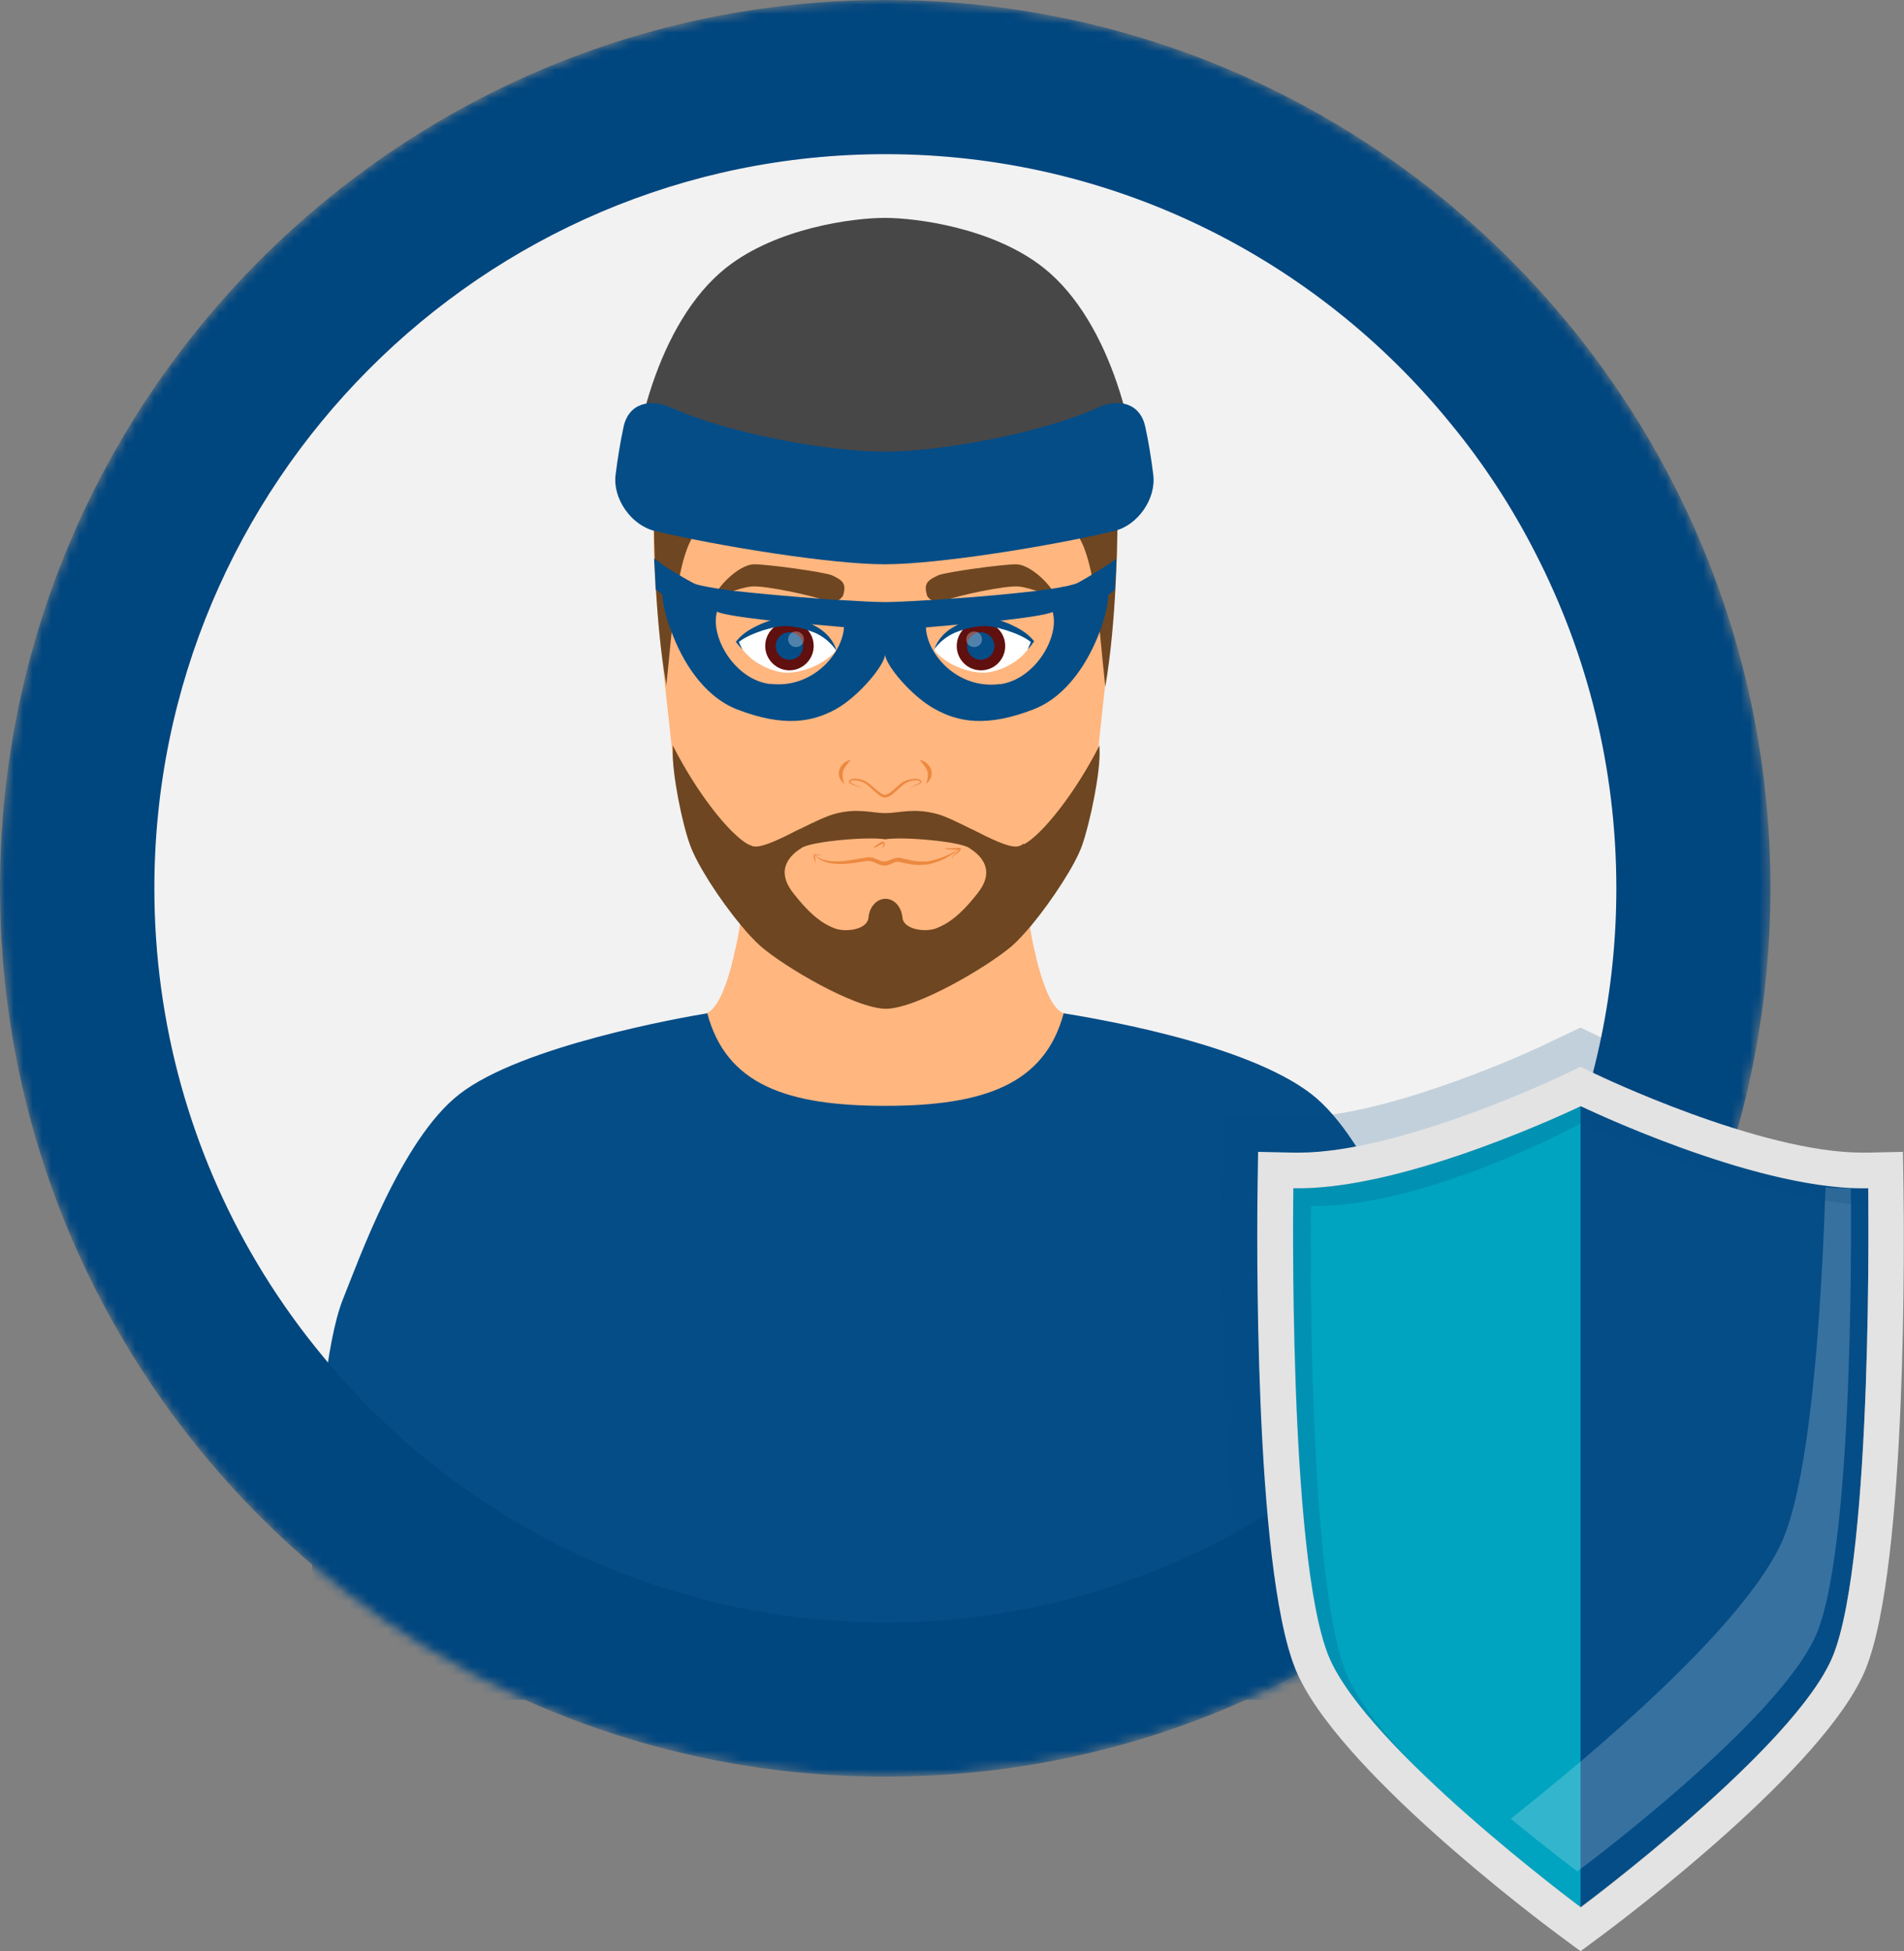 <svg width="204" height="209" viewBox="0 0 204 209" fill="none" xmlns="http://www.w3.org/2000/svg">
<rect x="0" y="0" width="204" height="209" fill="#808080" stroke="none"/>
<g clip-path="url(#clip0_1872_1585)">
<mask id="mask0_1872_1585" style="mask-type:luminance" maskUnits="userSpaceOnUse" x="0" y="0" width="190" height="191">
<path d="M94.859 0C42.561 0 0 42.684 0 95.139C0 124.312 13.18 150.512 33.868 167.959C33.953 168.044 34.038 168.129 34.151 168.186C35.082 169.007 36.013 169.772 36.973 170.48C39.626 172.576 42.42 174.502 45.299 176.258C59.721 185.18 76.712 190.306 94.859 190.306C104.907 190.306 114.616 188.749 123.704 185.831C131.042 183.48 137.985 180.252 144.42 176.258C147.299 174.502 150.093 172.547 152.746 170.48C154.919 168.809 157.036 166.996 159.068 165.127C159.153 165.042 159.237 164.957 159.322 164.9C169.68 155.27 177.865 143.346 183.143 129.92C187.376 119.157 189.691 107.375 189.691 95.111C189.691 42.684 147.158 0 94.859 0Z" fill="white"/>
</mask>
<g mask="url(#mask0_1872_1585)">
<path d="M181.45 95.139C181.45 143.148 142.699 182.064 94.86 182.064C47.021 182.064 8.242 143.148 8.242 95.139C8.242 47.13 47.021 8.242 94.86 8.242C142.699 8.242 181.45 47.13 181.45 95.139Z" fill="#F2F2F2"/>
<path d="M141.935 128.873C139.564 136.067 134.484 179.204 134.145 182.036H55.571C55.232 179.204 50.152 136.067 47.725 128.873C48.43 128.136 74.763 108.933 75.751 108.508C76.738 108.083 77.585 106.242 78.263 103.835V103.778H78.291C78.375 103.382 78.46 102.985 78.601 102.532V102.475C78.855 101.399 79.109 100.238 79.279 99.076V98.991C79.391 98.057 79.533 97.179 79.617 96.301C79.674 95.933 79.702 95.593 79.73 95.253C79.815 94.545 79.843 93.865 79.9 93.242C79.928 92.647 79.956 92.081 79.984 91.571C79.984 91.401 79.984 91.231 79.984 91.061C79.984 90.806 79.984 90.579 79.984 90.353C79.984 90.041 79.984 89.758 79.984 89.475C79.984 89.248 79.956 89.022 79.9 88.823V88.738H109.732C109.732 88.738 109.675 88.965 109.675 89.078C109.647 89.361 109.619 89.673 109.591 90.013C109.591 90.126 109.591 90.239 109.591 90.353V90.834C109.591 91.91 109.647 93.242 109.788 94.63C109.816 95.196 109.873 95.763 109.958 96.329C110.042 97.179 110.183 98.085 110.324 98.935C110.324 98.935 110.324 98.944 110.324 98.963C110.324 98.963 110.324 99.048 110.324 99.076C110.494 100.238 110.72 101.399 111.002 102.447V102.504C111.087 102.957 111.228 103.353 111.312 103.721H111.341V103.806C112.018 106.214 112.865 108.055 113.852 108.48C114.84 108.876 141.116 128.108 141.822 128.845L141.935 128.873Z" fill="#FFB67F"/>
<path opacity="0.2" d="M110.355 99.02C105.303 104.09 98.755 107.064 94.832 107.064C90.909 107.064 84.389 104.09 79.309 99.02C79.958 94.969 80.212 90.749 79.901 88.795H109.734C109.451 90.778 109.734 94.969 110.355 99.02Z" fill="#054D87"/>
<path d="M119.639 59.763C119.583 60.896 119.498 62 119.47 63.133H119.413C118.962 69.251 118.058 75.879 117.522 81.912C116.309 95.054 101.661 104.004 94.83 104.004C88 104.004 73.38 95.054 72.167 81.912C71.574 75.936 70.699 69.28 70.248 63.133C70.191 62 70.107 60.896 70.078 59.791C69.853 53.843 70.248 48.632 72.195 45.346C76.372 38.18 88.48 33.422 94.859 33.422C101.237 33.422 113.345 38.18 117.55 45.346C119.47 48.632 119.893 53.871 119.667 59.763H119.639Z" fill="#FFB67F"/>
<path d="M156.471 182.064H33.247C33.247 182.064 33.021 148.501 36.746 139.154C38.355 135.217 42.984 122.018 49.221 117.203C55.854 112.02 73.042 108.989 75.78 108.536C77.812 116.155 84.247 118.449 94.859 118.449C105.471 118.449 111.934 116.127 113.966 108.536C116.647 108.989 133.328 111.623 140.525 117.203C146.706 122.018 151.362 135.189 152.943 139.154C156.668 148.529 156.471 182.064 156.471 182.064Z" fill="#054D87"/>
<path d="M119.752 50.445C119.752 51.125 119.752 51.889 119.752 52.682C119.752 58.262 119.611 66.561 118.426 73.557C117.692 67.014 117.297 57.356 114.249 56.279C114.7 52.371 112.16 46.451 105.754 45.885C99.347 45.318 94.888 45.262 94.888 45.262C94.888 45.262 90.428 45.318 84.022 45.885C77.643 46.451 75.075 52.371 75.526 56.279C75.244 56.393 74.99 56.534 74.764 56.789C72.45 59.14 72.026 67.609 71.377 73.557C71.377 73.557 71.377 73.529 71.377 73.5V73.274C70.22 66.674 70.051 58.97 70.051 53.475C70.051 53.192 70.051 52.937 70.051 52.682V50.445C70.051 45.035 73.071 36 77.304 32.714C79.421 31.072 88.227 29.202 94.944 29.202C101.661 29.202 110.495 31.043 112.612 32.714C116.817 36 119.865 45.035 119.865 50.445H119.752Z" fill="#6E4621"/>
<path d="M92.29 84.376L91.585 84.15C91.585 84.15 91.359 84.064 91.246 84.008C91.133 83.923 90.992 83.923 90.936 83.696C91.105 83.413 91.444 83.413 91.669 83.413C91.923 83.413 92.177 83.47 92.403 83.555C92.911 83.696 93.278 84.093 93.673 84.404C94.04 84.716 94.435 85.112 94.802 85.141C95.225 85.112 95.592 84.716 95.959 84.404C96.326 84.093 96.693 83.696 97.229 83.555C97.455 83.498 97.737 83.441 97.991 83.413C98.246 83.413 98.556 83.413 98.725 83.696C98.725 83.866 98.641 83.866 98.612 83.923C98.556 83.951 98.499 83.98 98.443 84.008C98.33 84.064 98.189 84.121 98.104 84.15L97.399 84.376L98.076 84.093C98.076 84.093 98.302 83.98 98.415 83.923C98.499 83.866 98.641 83.753 98.641 83.753C98.528 83.611 98.245 83.555 98.02 83.583C97.794 83.583 97.568 83.668 97.314 83.753C96.891 83.895 96.524 84.263 96.157 84.603C95.79 84.914 95.451 85.339 94.859 85.424C94.492 85.424 94.294 85.226 94.097 85.084C93.899 84.914 93.701 84.744 93.532 84.603C93.165 84.263 92.826 83.923 92.375 83.753C92.149 83.668 91.923 83.611 91.669 83.583C91.444 83.583 91.161 83.583 91.077 83.725C91.077 83.753 91.19 83.866 91.302 83.923C91.415 83.98 91.528 84.036 91.641 84.093L92.319 84.376H92.29Z" fill="#EC8940"/>
<path d="M98.527 81.374C99.035 81.487 99.543 81.856 99.769 82.422C99.854 82.705 99.854 83.045 99.741 83.3C99.628 83.555 99.459 83.781 99.233 83.951C99.402 83.413 99.487 82.96 99.346 82.564C99.205 82.167 98.866 81.799 98.527 81.374Z" fill="#EC8940"/>
<path d="M91.162 81.374C90.823 81.799 90.484 82.167 90.343 82.564C90.202 82.96 90.287 83.442 90.456 83.951C90.23 83.781 90.061 83.555 89.948 83.3C89.835 83.045 89.835 82.705 89.948 82.422C90.145 81.827 90.653 81.487 91.19 81.374H91.162Z" fill="#EC8940"/>
<path d="M87.266 91.514C87.491 91.769 87.802 91.939 88.112 92.052C88.423 92.165 88.761 92.222 89.1 92.25C89.778 92.307 90.427 92.25 91.104 92.137C91.443 92.08 91.781 92.024 92.12 91.967L92.628 91.882L92.882 91.825H92.967C92.967 91.825 92.995 91.825 93.023 91.825C93.08 91.825 93.136 91.825 93.193 91.825C93.39 91.825 93.588 91.882 93.757 91.967C93.926 92.024 94.067 92.08 94.237 92.165C94.378 92.222 94.547 92.278 94.688 92.278C94.829 92.278 94.942 92.278 95.084 92.222C95.225 92.194 95.366 92.109 95.535 92.052C95.704 91.995 95.874 91.91 96.071 91.882C96.184 91.882 96.297 91.882 96.41 91.882C96.495 91.882 96.579 91.91 96.664 91.939L97.144 92.052C97.793 92.222 98.47 92.307 99.12 92.278C99.289 92.278 99.458 92.278 99.599 92.222C99.769 92.194 99.91 92.165 100.079 92.109C100.39 92.024 100.728 91.939 101.039 91.797C101.66 91.57 102.281 91.259 102.817 90.862C102.337 91.344 101.716 91.712 101.123 92.024C100.813 92.165 100.474 92.278 100.164 92.392C99.995 92.448 99.825 92.505 99.656 92.533C99.486 92.59 99.317 92.618 99.12 92.618C98.414 92.703 97.708 92.618 97.031 92.477C96.862 92.448 96.692 92.392 96.523 92.364C96.438 92.364 96.354 92.335 96.297 92.307C96.213 92.307 96.156 92.307 96.1 92.307C95.959 92.307 95.817 92.392 95.676 92.448C95.535 92.505 95.366 92.59 95.168 92.647C95.084 92.675 94.999 92.703 94.886 92.703H94.829H94.745C94.745 92.703 94.632 92.703 94.576 92.703C94.378 92.675 94.209 92.59 94.039 92.533C93.729 92.392 93.418 92.25 93.136 92.222C93.023 92.222 92.854 92.222 92.685 92.25L92.177 92.335C91.838 92.392 91.499 92.42 91.16 92.477C90.483 92.562 89.778 92.562 89.1 92.477C88.761 92.42 88.423 92.335 88.084 92.194C87.774 92.052 87.491 91.825 87.294 91.542L87.266 91.514Z" fill="#EC8940"/>
<path d="M93.644 90.721C93.786 90.636 93.898 90.522 94.04 90.438C94.181 90.353 94.294 90.239 94.463 90.183C94.491 90.183 94.548 90.183 94.604 90.183C94.632 90.183 94.661 90.183 94.689 90.183H94.717C94.717 90.183 94.717 90.239 94.745 90.239C94.802 90.353 94.802 90.438 94.773 90.522C94.717 90.692 94.604 90.834 94.435 90.891C94.576 90.806 94.632 90.636 94.661 90.522C94.661 90.438 94.661 90.381 94.632 90.353C94.632 90.353 94.632 90.353 94.604 90.353C94.604 90.353 94.548 90.353 94.519 90.381C94.378 90.438 94.265 90.522 94.096 90.608C93.955 90.692 93.814 90.777 93.644 90.806V90.721Z" fill="#EC8940"/>
<path d="M101.209 90.862H101.632C101.632 90.862 101.915 90.862 102.056 90.862C102.338 90.862 102.62 90.806 102.902 90.834C102.902 90.834 102.987 90.862 102.959 90.919C102.902 91.061 102.818 91.174 102.733 91.259C102.62 91.344 102.535 91.429 102.423 91.486C102.31 91.57 102.225 91.627 102.14 91.712C102.056 91.797 102.027 91.91 102.027 92.052C101.971 91.939 102.027 91.797 102.084 91.684C102.169 91.57 102.253 91.486 102.366 91.401C102.564 91.231 102.761 91.089 102.846 90.891L102.902 91.004C102.62 91.004 102.338 91.004 102.056 91.004C101.915 91.004 101.773 91.004 101.632 90.976C101.491 90.976 101.35 90.947 101.209 90.891V90.862Z" fill="#EC8940"/>
<path d="M88.113 91.683C88.113 91.683 87.972 91.627 87.915 91.599C87.831 91.599 87.774 91.599 87.718 91.599C87.633 91.599 87.577 91.599 87.492 91.599C87.407 91.599 87.351 91.599 87.266 91.599H87.351C87.351 91.599 87.323 91.683 87.323 91.797C87.323 91.882 87.323 91.967 87.351 92.052C87.351 92.222 87.351 92.42 87.351 92.59C87.351 92.392 87.294 92.25 87.238 92.08C87.238 91.995 87.21 91.91 87.182 91.825C87.182 91.74 87.182 91.627 87.238 91.514C87.238 91.514 87.294 91.485 87.323 91.514C87.464 91.514 87.605 91.514 87.746 91.542C87.803 91.542 87.887 91.542 87.972 91.599C88.057 91.627 88.113 91.683 88.169 91.74L88.113 91.683Z" fill="#EC8940"/>
<path d="M109.648 90.381C109.423 90.579 109.225 90.608 109.027 90.664C108.04 90.806 106.036 89.786 104.088 88.795C104.088 88.795 104.088 88.795 104.06 88.795C102.621 88.087 101.238 87.379 100.25 87.152C97.879 86.529 96.27 87.096 94.859 87.096C93.448 87.096 91.896 86.529 89.525 87.152C88.537 87.407 87.154 88.087 85.715 88.795C85.715 88.795 85.715 88.795 85.687 88.795C83.739 89.786 81.735 90.806 80.748 90.664C80.578 90.636 80.381 90.523 80.098 90.409C78.123 89.276 74.679 84.971 72.083 79.845V80.326C71.998 82.847 73.071 88.144 73.917 90.466C74.651 92.562 77.107 96.386 79.393 99.105C80.098 99.983 80.832 100.748 81.453 101.314C83.965 103.523 91.585 108.027 94.916 108.055C98.246 108.027 105.866 103.523 108.435 101.314C109.056 100.776 109.733 100.011 110.495 99.133C112.725 96.442 115.265 92.562 115.97 90.466C116.789 88.087 117.946 82.649 117.805 80.213V79.845C115.18 85 111.681 89.362 109.761 90.409L109.648 90.381ZM85.912 90.806C86.957 90.126 92.968 89.588 94.831 89.9C96.722 89.588 102.762 90.126 103.806 90.806C104.85 91.457 106.826 93.015 104.766 95.649C102.875 98.085 101.492 98.992 100.278 99.445C99.065 99.898 96.778 99.53 96.694 98.283C96.553 97.037 95.762 96.272 94.859 96.272C94.013 96.272 93.166 97.037 93.053 98.283C92.94 99.558 90.682 99.898 89.44 99.445C88.227 98.992 86.872 98.085 84.981 95.649C82.921 93.015 84.868 91.457 85.912 90.806Z" fill="#6E4621"/>
<path d="M100.08 69.649C101.209 67.213 104.37 66.618 105.527 66.618C107.108 66.618 109.761 67.695 110.664 68.714C109.563 70.867 107.334 71.801 105.838 72.028C104.342 72.226 101.576 71.433 100.08 69.649Z" fill="white"/>
<path d="M107.701 69.196C107.701 70.64 106.544 71.801 105.104 71.801C103.665 71.801 102.508 70.64 102.508 69.196C102.508 67.751 103.665 66.59 105.104 66.59C106.544 66.59 107.701 67.751 107.701 69.196Z" fill="#60100E"/>
<path d="M106.543 69.195C106.543 70.017 105.894 70.668 105.075 70.668C104.257 70.668 103.607 70.017 103.607 69.195C103.607 68.374 104.257 67.723 105.075 67.723C105.894 67.723 106.543 68.402 106.543 69.195Z" fill="#054D87"/>
<path opacity="0.3" d="M105.217 68.487C105.217 68.941 104.85 69.309 104.37 69.309C103.89 69.309 103.523 68.941 103.523 68.487C103.523 68.034 103.89 67.638 104.37 67.638C104.85 67.638 105.217 68.006 105.217 68.487Z" fill="white"/>
<path d="M100.08 69.648C100.362 68.657 101.124 67.779 102.027 67.241C102.93 66.674 103.975 66.335 105.047 66.221C106.148 66.108 107.249 66.448 108.18 66.844C109.111 67.269 110.071 67.779 110.748 68.629L110.805 68.714L110.748 68.77C110.551 69.054 110.353 69.309 110.099 69.564C110.24 69.252 110.381 68.969 110.494 68.657V68.799C109.732 68.204 108.801 67.836 107.87 67.524C106.91 67.241 106.007 66.986 105.075 67.071C104.116 67.156 103.184 67.411 102.281 67.779C101.406 68.176 100.616 68.799 100.023 69.648H100.08Z" fill="#054D87"/>
<path d="M89.609 69.649C88.48 67.213 85.319 66.618 84.19 66.618C82.61 66.618 79.957 67.695 79.025 68.714C80.126 70.867 82.356 71.801 83.852 72.028C85.347 72.226 88.113 71.433 89.609 69.649Z" fill="white"/>
<path d="M81.988 69.196C81.988 70.64 83.174 71.801 84.585 71.801C85.996 71.801 87.181 70.64 87.181 69.196C87.181 67.751 86.024 66.59 84.585 66.59C83.145 66.59 81.988 67.751 81.988 69.196Z" fill="#60100E"/>
<path d="M83.117 69.195C83.117 70.017 83.766 70.668 84.585 70.668C85.403 70.668 86.052 70.017 86.052 69.195C86.052 68.374 85.403 67.723 84.585 67.723C83.766 67.723 83.117 68.402 83.117 69.195Z" fill="#054D87"/>
<path opacity="0.3" d="M84.443 68.487C84.443 68.941 84.81 69.309 85.29 69.309C85.77 69.309 86.137 68.941 86.137 68.487C86.137 68.034 85.77 67.638 85.29 67.638C84.81 67.638 84.443 68.006 84.443 68.487Z" fill="white"/>
<path d="M89.609 69.648C89.326 68.657 88.564 67.779 87.661 67.241C86.758 66.674 85.714 66.335 84.641 66.221C83.541 66.108 82.44 66.448 81.508 66.844C80.577 67.269 79.618 67.779 78.94 68.629L78.856 68.714V68.77C79.081 69.054 79.307 69.309 79.533 69.564C79.392 69.252 79.251 68.969 79.109 68.657V68.799C79.871 68.204 80.803 67.836 81.734 67.524C82.694 67.241 83.597 66.986 84.528 67.071C85.46 67.156 86.419 67.411 87.323 67.779C88.198 68.176 88.988 68.799 89.58 69.648H89.609Z" fill="#054D87"/>
<path d="M99.318 63.728C98.895 62.397 99.572 62.085 100.504 61.632C101.209 61.292 107.362 60.442 108.858 60.442C110.354 60.442 112.527 62.567 113.035 63.728C112.019 63.813 110.664 62.992 109.168 62.822C107.673 62.68 102.31 63.87 101.266 64.323C100.222 64.776 99.431 64.124 99.29 63.728H99.318Z" fill="#6E4621"/>
<path d="M90.344 63.728C90.767 62.397 90.09 62.085 89.158 61.632C88.453 61.292 82.3 60.442 80.804 60.442C79.308 60.442 77.135 62.567 76.627 63.728C77.615 63.813 78.998 62.992 80.494 62.822C81.989 62.68 87.352 63.87 88.396 64.323C89.412 64.776 90.231 64.124 90.344 63.728Z" fill="#6E4621"/>
<path d="M119.611 59.848C118.736 60.499 117.748 61.094 116.901 61.604C116.365 61.944 115.885 62.199 115.49 62.425C115.123 62.623 114.079 62.85 112.611 63.077C112.103 63.161 111.567 63.218 110.974 63.303C108.321 63.615 104.934 63.926 101.914 64.124C101.181 64.181 100.475 64.238 99.798 64.266C97.54 64.408 95.677 64.493 94.83 64.493C93.984 64.493 92.149 64.408 89.891 64.266C89.214 64.238 88.536 64.181 87.802 64.124C84.754 63.898 81.368 63.586 78.715 63.303C78.15 63.218 77.586 63.161 77.078 63.077C75.638 62.85 74.594 62.652 74.227 62.425C73.832 62.199 73.324 61.944 72.788 61.604C71.941 61.122 70.953 60.499 70.078 59.819C70.135 60.896 70.219 62.029 70.248 63.161C70.558 63.331 70.812 63.558 70.981 63.756C70.981 64.493 71.263 65.909 71.913 67.58C73.042 70.696 75.299 74.519 78.912 75.964C84.021 77.946 87.069 77.323 89.552 75.964C92.008 74.604 94.83 71.205 94.83 70.073C94.83 71.205 97.709 74.633 100.193 75.964C102.648 77.323 105.696 77.946 110.777 75.964C114.389 74.548 116.647 70.781 117.804 67.722C118.453 66.022 118.736 64.521 118.736 63.785C118.877 63.615 119.159 63.416 119.413 63.19H119.441C119.441 62.567 119.498 61.915 119.554 61.292C119.554 61.151 119.554 61.009 119.554 60.867C119.554 60.527 119.582 60.188 119.611 59.848ZM82.525 73.273C78.658 72.792 76.061 68.147 76.824 65.512C77.36 65.824 79.844 66.164 82.553 66.475C83.033 66.532 83.541 66.589 84.049 66.645C84.077 66.645 84.105 66.645 84.133 66.645C84.218 66.645 84.303 66.645 84.388 66.645C84.698 66.674 85.037 66.73 85.319 66.759C85.403 66.759 85.516 66.759 85.601 66.759C86.081 66.815 86.532 66.844 86.984 66.872H87.012C88.988 67.042 90.427 67.183 90.427 67.183C90.258 70.044 87.012 73.811 82.496 73.245L82.525 73.273ZM107.136 73.273C102.62 73.868 99.318 70.101 99.205 67.212C99.205 67.212 100.644 67.07 102.648 66.9C103.071 66.872 103.523 66.815 104.003 66.787C104.003 66.787 104.2 66.787 104.285 66.787C104.483 66.759 104.68 66.73 104.878 66.702C104.991 66.702 105.104 66.702 105.216 66.674C105.301 66.674 105.386 66.674 105.442 66.674C105.442 66.674 105.499 66.674 105.527 66.674C106.007 66.617 106.515 66.56 107.023 66.504C109.732 66.192 112.216 65.852 112.78 65.541C113.571 68.175 110.918 72.82 107.079 73.301L107.136 73.273Z" fill="#054D87"/>
<path d="M111.821 28.692C106.431 24.415 98.218 23.339 94.802 23.339C91.387 23.339 83.174 24.415 77.784 28.692C70.389 34.555 67.51 47.584 67.651 54.183C69.655 56.336 90.23 58.772 94.802 58.772C99.375 58.772 119.95 56.308 121.954 54.183C122.095 47.584 119.216 34.555 111.821 28.692Z" fill="#474747"/>
<path d="M117.608 43.675C111.342 46.479 100.674 48.377 94.775 48.377C88.876 48.377 78.236 46.507 71.942 43.675C69.6 42.627 67.342 43.222 66.806 45.743C66.439 47.442 66.156 49.255 65.959 50.841C65.62 53.418 67.652 56.279 70.164 56.874C76.91 58.488 89.046 60.443 94.775 60.443C100.505 60.443 112.641 58.488 119.386 56.874C121.898 56.279 123.902 53.418 123.563 50.841C123.366 49.227 123.083 47.442 122.716 45.743C122.18 43.222 119.951 42.599 117.58 43.675H117.608Z" fill="#054D87"/>
<path d="M133.244 182.065H130.789L128.926 153.175L133.244 182.065Z" fill="#054D87"/>
<path d="M60.794 153.175L58.931 182.065H56.447L60.794 153.175Z" fill="#054D87"/>
<path d="M94.859 0C42.561 0 0 42.684 0 95.139C0 124.312 13.18 150.512 33.868 167.959C33.953 168.044 34.038 168.129 34.151 168.186C35.082 169.007 36.013 169.772 36.973 170.48C39.626 172.576 42.42 174.502 45.299 176.258C59.721 185.18 76.712 190.306 94.859 190.306C104.907 190.306 114.616 188.749 123.704 185.831C131.042 183.48 137.985 180.252 144.42 176.258C147.299 174.502 150.093 172.547 152.746 170.48C154.919 168.809 157.036 166.996 159.068 165.127C159.153 165.042 159.237 164.957 159.322 164.9C169.68 155.27 177.865 143.346 183.143 129.92C187.376 119.157 189.691 107.375 189.691 95.111C189.691 42.684 147.158 0 94.859 0ZM166.914 125.955C164.769 130.968 162.144 135.698 159.068 140.117C158.137 141.505 157.121 142.864 156.048 144.196H156.02C153.677 147.17 151.137 149.917 148.4 152.466C144.505 156.176 140.243 159.434 135.699 162.238C131.014 165.127 125.962 167.534 120.684 169.375C119.555 169.772 118.398 170.168 117.269 170.508C110.157 172.661 102.649 173.794 94.859 173.794C87.07 173.794 79.562 172.661 72.478 170.508C65.902 168.582 59.721 165.778 53.992 162.238C49.448 159.434 45.186 156.176 41.319 152.494C39.965 151.22 38.694 149.945 37.453 148.586C36.211 147.226 35.026 145.838 33.868 144.394C31.554 141.533 29.437 138.474 27.546 135.302C20.547 123.548 16.539 109.782 16.539 95.139C16.539 51.804 51.677 16.513 94.859 16.513C119.273 16.513 141.118 27.757 155.455 45.403C158.955 49.651 162.003 54.325 164.515 59.253C170.047 70.016 173.18 82.224 173.18 95.139C173.18 106.072 170.95 116.495 166.886 125.955H166.914Z" fill="#00467F"/>
</g>
<path opacity="0.2" d="M187.094 117.288C186.078 121.621 184.78 125.842 183.143 129.92C177.865 143.346 169.652 155.27 159.322 164.9C159.209 164.957 159.153 165.042 159.068 165.127C157.036 166.996 154.919 168.809 152.746 170.48C150.093 172.576 147.271 174.502 144.392 176.258C141.569 177.985 138.662 179.572 135.699 181.016C135.586 180.761 135.445 180.478 135.332 180.223C134.57 178.354 133.921 175.833 133.413 172.944C132.933 170.31 132.538 167.336 132.227 164.22C130.788 149.718 130.901 131.846 130.986 127.145L131.098 119.497L139.142 119.667C147.553 119.667 161.439 113.889 166.067 111.623L169.341 110.065L171.571 111.142L172.643 111.652C172.643 111.652 175.438 112.983 179.276 114.512C181.59 115.419 184.3 116.41 187.122 117.316L187.094 117.288Z" fill="#00467F"/>
<path d="M169.341 118.479C169.341 118.479 150.544 127.57 138.521 127.259C138.521 127.259 137.928 166.6 142.303 177.363C146.311 187.163 169.313 204.271 169.313 204.271C169.313 204.271 192.343 187.192 196.323 177.363C200.698 166.6 200.105 127.259 200.105 127.259C188.11 127.57 169.285 118.479 169.285 118.479H169.341Z" fill="#00A4C0"/>
<path d="M196.38 177.363C192.372 187.192 169.342 204.271 169.342 204.271V118.479C169.342 118.479 188.167 127.57 200.162 127.259C200.162 127.259 200.755 166.6 196.38 177.363Z" fill="#054D87"/>
<path opacity="0.2" d="M198.272 127.259C197.425 127.259 196.494 127.259 195.59 127.174C195.111 141.449 193.925 157.735 191.131 164.646C187.377 173.879 170.217 188.211 161.863 194.811C165.927 198.153 169.004 200.447 169.004 200.447C169.004 200.447 190.877 184.218 194.687 174.871C198.836 164.646 198.3 127.259 198.3 127.259H198.272Z" fill="white"/>
<path d="M169.342 118.478C169.342 118.478 187.546 127.287 199.569 127.287C199.767 127.287 199.965 127.287 200.162 127.287C200.162 127.287 200.755 166.628 196.38 177.391C192.372 187.191 169.37 204.299 169.37 204.299C169.37 204.299 146.368 187.219 142.36 177.391C137.986 166.628 138.578 127.287 138.578 127.287C138.776 127.287 138.973 127.287 139.171 127.287C151.194 127.287 169.37 118.478 169.37 118.478H169.342ZM169.342 114.258L167.705 115.051C167.536 115.136 150.15 123.463 139.143 123.463C138.973 123.463 138.804 123.463 138.635 123.463L134.796 123.378L134.74 127.202C134.683 131.309 134.288 167.676 138.804 178.807C143.094 189.315 164.629 205.517 167.084 207.329L169.342 209L171.6 207.329C174.027 205.517 195.59 189.315 199.88 178.807C204.424 167.676 204.001 131.337 203.944 127.202L203.888 123.378L200.049 123.463C199.88 123.463 199.711 123.463 199.541 123.463C188.506 123.463 171.148 115.136 170.979 115.051L169.342 114.258Z" fill="#E3E3E3"/>
<path opacity="0.2" d="M144.252 179.261C139.877 168.498 140.47 129.157 140.47 129.157C152.465 129.468 169.371 120.348 169.371 120.348C169.371 120.348 188.224 128.533 200.191 129.128C200.191 127.939 200.191 127.259 200.191 127.259C188.196 127.57 169.371 118.479 169.371 118.479C169.371 118.479 150.574 127.57 138.55 127.259C138.55 127.259 137.958 166.6 142.332 177.363C143.744 180.819 147.525 185.181 151.844 189.401C148.344 185.804 145.437 182.207 144.252 179.261Z" fill="#00467F"/>
</g>
<defs>
<clipPath id="clip0_1872_1585">
<rect width="204" height="209" fill="white"/>
</clipPath>
</defs>
</svg>

